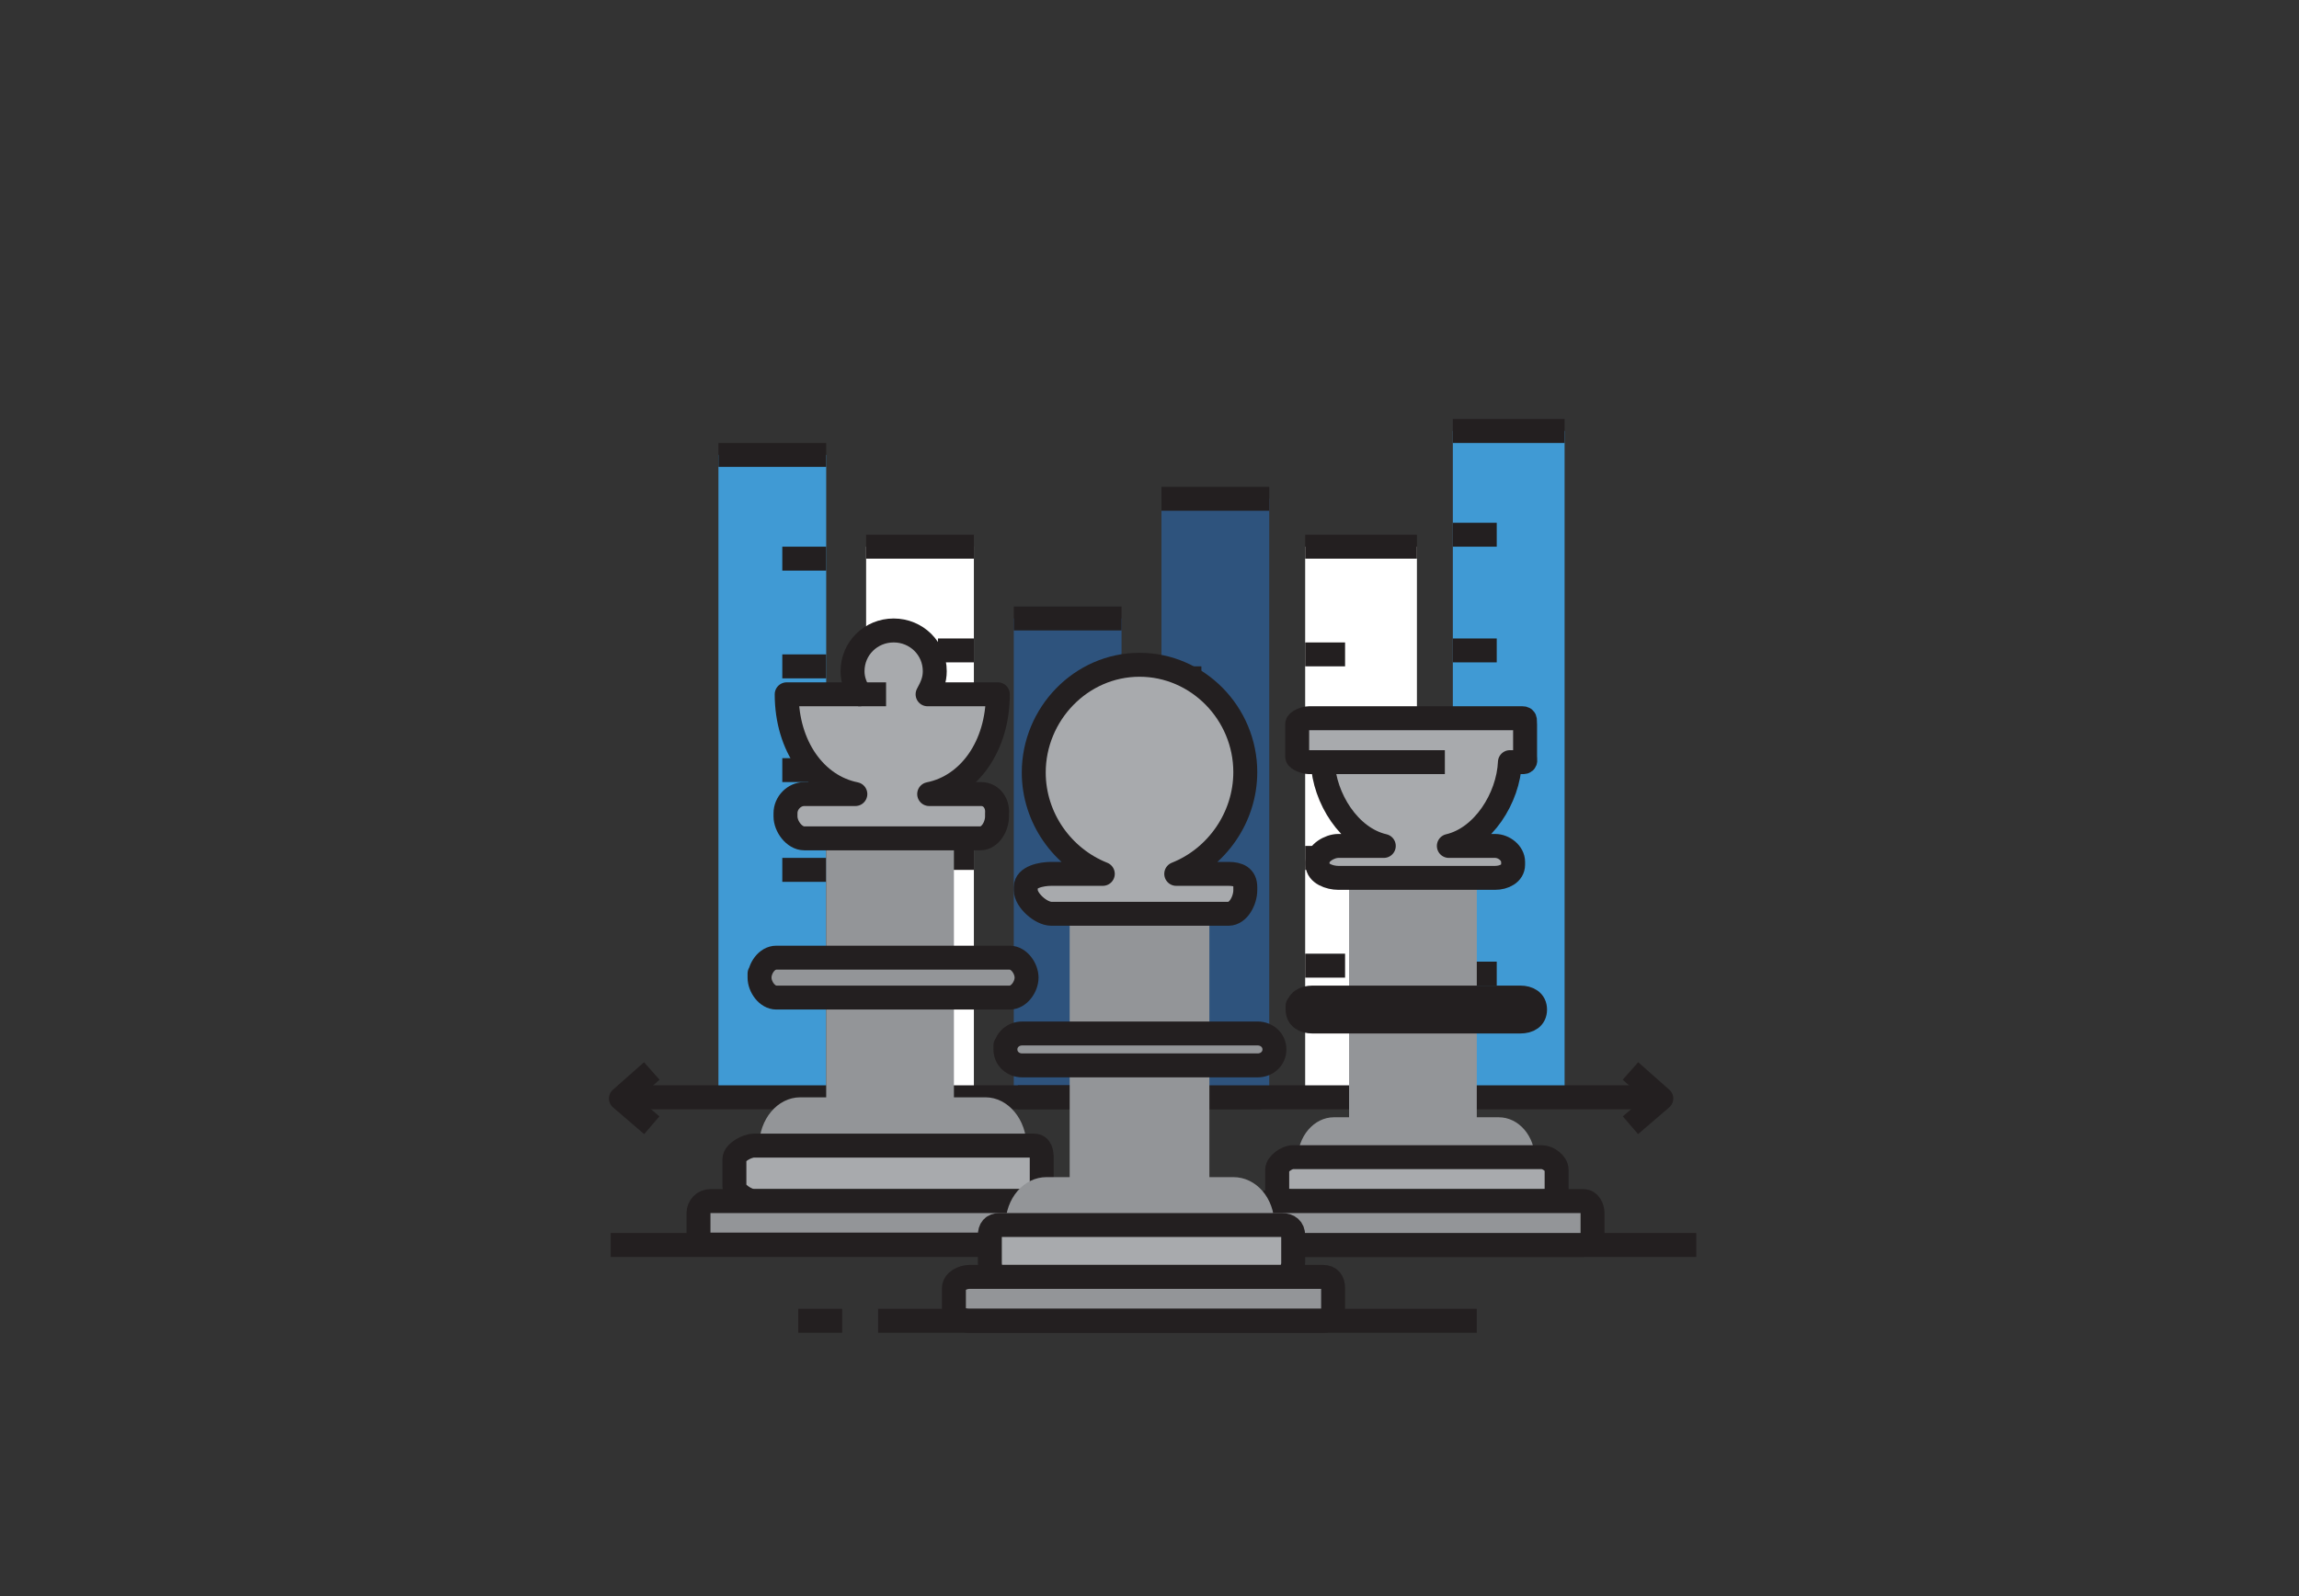 <?xml version="1.0" encoding="utf-8"?>
<!-- Generator: Adobe Illustrator 19.0.0, SVG Export Plug-In . SVG Version: 6.00 Build 0)  -->
<svg version="1.1" id="Layer_1" xmlns="http://www.w3.org/2000/svg" xmlns:xlink="http://www.w3.org/1999/xlink" x="0px" y="0px"
	 viewBox="-211 301 576 400" style="enable-background:new -211 301 576 400;" xml:space="preserve">
<rect x="-211" y="301" width="576" height="400" fill="#333333" stroke="none"/>
<style type="text/css">
	.st0{fill:none;stroke:#231F20;stroke-width:6;stroke-linejoin:round;stroke-miterlimit:10;}
	.st1{fill:#2E537D;}
	.st2{fill:#FFFFFF;}
	.st3{fill:#409AD4;}
	.st4{fill:none;stroke:#231F20;stroke-width:5.859;stroke-linejoin:round;stroke-miterlimit:10;}
	.st5{fill:#939598;}
	.st6{fill:#939598;stroke:#231F20;stroke-width:6;stroke-linejoin:round;stroke-miterlimit:10;}
	.st7{fill:#A8AAAD;stroke:#231F20;stroke-width:6;stroke-linejoin:round;stroke-miterlimit:10;}
</style>
<line id="XMLID_60_" class="st0" x1="-58" y1="613" x2="214" y2="613"/>
<g id="XMLID_119_">
	<rect id="XMLID_59_" x="43" y="456" class="st1" width="27" height="120"/>
	<rect id="XMLID_58_" x="6" y="438" class="st2" width="27" height="138"/>
	<rect id="XMLID_57_" x="-31" y="415" class="st3" width="27" height="161"/>
	<g id="XMLID_135_">
		<polyline id="XMLID_66_" class="st4" points="-47.7,569.4 -55.5,576.3 -47.7,583 		"/>
		<line id="XMLID_56_" class="st0" x1="-54" y1="576" x2="105" y2="576"/>
	</g>
	<line id="XMLID_55_" class="st0" x1="-4" y1="415" x2="-31" y2="415"/>
	<line id="XMLID_54_" class="st0" x1="33" y1="438" x2="6" y2="438"/>
	<line id="XMLID_53_" class="st0" x1="70" y1="456" x2="43" y2="456"/>
	<line id="XMLID_52_" class="st0" x1="-4" y1="441" x2="-15" y2="441"/>
	<line id="XMLID_51_" class="st0" x1="-4" y1="468" x2="-15" y2="468"/>
	<line id="XMLID_50_" class="st0" x1="-4" y1="494" x2="-15" y2="494"/>
	<line id="XMLID_49_" class="st0" x1="-4" y1="519" x2="-15" y2="519"/>
	<line id="XMLID_48_" class="st0" x1="-4" y1="545" x2="-15" y2="545"/>
	<line id="XMLID_47_" class="st0" x1="33" y1="464" x2="24" y2="464"/>
	<line id="XMLID_46_" class="st0" x1="70" y1="492" x2="60" y2="492"/>
	<line id="XMLID_45_" class="st0" x1="70" y1="519" x2="60" y2="519"/>
	<line id="XMLID_44_" class="st0" x1="70" y1="547" x2="60" y2="547"/>
	<line id="XMLID_43_" class="st0" x1="33" y1="490" x2="24" y2="490"/>
	<line id="XMLID_42_" class="st0" x1="33" y1="516" x2="24" y2="516"/>
	<line id="XMLID_41_" class="st0" x1="33" y1="543" x2="24" y2="543"/>
</g>
<g id="XMLID_97_">
	<rect id="XMLID_40_" x="80" y="426" class="st1" width="27" height="150"/>
	<rect id="XMLID_39_" x="116" y="438" class="st2" width="28" height="138"/>
	<rect id="XMLID_38_" x="153" y="409" class="st3" width="28" height="167"/>
	<g id="XMLID_113_">
		<polyline id="XMLID_65_" class="st4" points="197.5,569.4 205.3,576.3 197.5,583 		"/>
		<line id="XMLID_37_" class="st0" x1="204" y1="576" x2="44" y2="576"/>
	</g>
	<line id="XMLID_36_" class="st0" x1="153" y1="409" x2="181" y2="409"/>
	<line id="XMLID_35_" class="st0" x1="116" y1="438" x2="144" y2="438"/>
	<line id="XMLID_34_" class="st0" x1="80" y1="426" x2="107" y2="426"/>
	<line id="XMLID_33_" class="st0" x1="153" y1="435" x2="164" y2="435"/>
	<line id="XMLID_32_" class="st0" x1="153" y1="464" x2="164" y2="464"/>
	<line id="XMLID_31_" class="st0" x1="153" y1="490" x2="164" y2="490"/>
	<line id="XMLID_30_" class="st0" x1="153" y1="517" x2="164" y2="517"/>
	<line id="XMLID_29_" class="st0" x1="153" y1="545" x2="164" y2="545"/>
	<line id="XMLID_28_" class="st0" x1="116" y1="465" x2="126" y2="465"/>
	<line id="XMLID_27_" class="st0" x1="80" y1="471" x2="90" y2="471"/>
	<line id="XMLID_26_" class="st0" x1="80" y1="503" x2="90" y2="503"/>
	<line id="XMLID_25_" class="st0" x1="80" y1="539" x2="90" y2="539"/>
	<line id="XMLID_24_" class="st0" x1="116" y1="490" x2="126" y2="490"/>
	<line id="XMLID_23_" class="st0" x1="116" y1="516" x2="126" y2="516"/>
	<line id="XMLID_22_" class="st0" x1="116" y1="543" x2="126" y2="543"/>
</g>
<g id="XMLID_87_">
	<g id="XMLID_90_">
		<rect id="XMLID_21_" x="-4" y="511" class="st5" width="32" height="30"/>
		<path id="XMLID_20_" class="st5" d="M46.2,588.3c0-6.7-4.6-12.3-10.3-12.3H28v-25H-4v25h-6.5c-5.7,0-10.3,5.5-10.3,12.2
			L46.2,588.3z"/>
		<path id="XMLID_64_" class="st6" d="M-20.7,546c0,2.3,1.9,5,4.2,5H42c2.3,0,4.2-2.7,4.2-5s-1.9-5-4.2-5h-58.5
			C-18.9,541-20.7,543.7-20.7,546C-20.7,546-20.7,543.7-20.7,546z"/>
		<path id="XMLID_19_" class="st7" d="M-27,598.3c0,1.7,3.2,3.7,4.9,3.7H48c1.7,0,2-2.1,2-3.7v-6.8c0-1.7-0.2-3.4-2-3.4h-70.1
			c-1.7,0-4.9,1.7-4.9,3.4V598.3z"/>
		<path id="XMLID_18_" class="st6" d="M59,605c0-1.7-1.4-3-3-3h-89c-1.7,0-3,1.4-3,3v4.9c0,1.7,1.4,3,3,3h89c1.7,0,3-1.4,3-3V605z"
			/>
		<line id="XMLID_17_" class="st0" x1="3" y1="500" x2="12" y2="500"/>
	</g>
	<path id="XMLID_16_" class="st7" d="M34.8,500h-13c10-2,17.2-12,17.2-25H21.4c1.1-2,1.8-3.6,1.8-5.8c0-5.7-4.6-10.2-10.3-10.2
		s-10.3,4.5-10.3,10.2c0,2.2,0.7,3.8,1.8,5.8h-18.3c0,13,7.2,23,17.2,25H-9.5c-2.5,0-4.7,2.2-4.7,4.8v0.8c0,2.5,2.2,5.5,4.7,5.5
		h44.1c2.5,0,4.2-3,4.2-5.5v-0.8C39,502.2,37.3,500,34.8,500z"/>
	<line id="XMLID_15_" class="st0" x1="4" y1="475" x2="11" y2="475"/>
</g>
<g id="XMLID_77_">
	<g id="XMLID_80_">
		<rect id="XMLID_14_" x="127" y="521" class="st5" width="32" height="30"/>
		<path id="XMLID_13_" class="st5" d="M173.6,591.7c0-6-4.1-10.7-9.1-10.7H159v-24h-32v24h-3.8c-5,0-9.1,4.8-9.1,10.7H173.6z"/>
		<path id="XMLID_63_" class="st6" d="M114.1,554c0,2.1,1.7,3,3.7,3h52.1c2.1,0,3.7-0.9,3.7-3s-1.7-3-3.7-3h-52.1
			C115.8,551,114.1,551.9,114.1,554C114.1,554,114.1,551.9,114.1,554z"/>
		<path id="XMLID_12_" class="st7" d="M109,600.2c0,1.5,2.3,1.8,3.9,1.8h62.4c1.6,0,3.7-0.3,3.7-1.8v-6.1c0-1.5-2.1-3.1-3.7-3.1
			h-62.4c-1.5,0-3.9,1.7-3.9,3.1V600.2z"/>
		<path id="XMLID_11_" class="st6" d="M188,605.1c0-1.5-0.8-3.1-2.3-3.1h-78.1c-1.5,0-2.6,1.6-2.6,3.1v5.4c0,1.5,1.1,2.5,2.6,2.5
			h78.1c1.5,0,2.3-1,2.3-2.5V605.1z"/>
		<line id="XMLID_10_" class="st0" x1="136" y1="513" x2="143" y2="513"/>
	</g>
	<path id="XMLID_9_" class="st7" d="M170.5,481h-53.6c-0.8,0-2.9,0.7-2.9,1.5v8.1c0,0.7,2.1,1.4,2.9,1.4h3.5c0.4,9,6.6,19,15.3,21
		h-11.4c-2.2,0-5.2,1.8-5.2,4v0.7c0,2.2,3,3.3,5.2,3.3h39.3c2.2,0,4.5-1.1,4.5-3.3V517c0-2.2-2.3-4-4.5-4H152c8.6-2,14.9-12,15.3-21
		h3.3c0.8,0,0.5-0.6,0.5-1.4v-8.1C171,481.7,171.3,481,170.5,481z"/>
	<line id="XMLID_8_" class="st0" x1="119" y1="492" x2="151" y2="492"/>
</g>
<g id="XMLID_70_">
	<rect id="XMLID_7_" x="57" y="530" class="st5" width="35" height="30"/>
	<path id="XMLID_6_" class="st5" d="M108.3,608c0-6.8-4.6-12-10.3-12h-6v-28H57v28h-5.8c-5.7,0-10.3,5.3-10.3,12.1L108.3,608z"/>
	<path id="XMLID_5_" class="st7" d="M96.8,520H83.7c10.1-4,17.3-14.1,17.3-25.5c0-14.7-11.9-26.9-26.5-26.9
		c-14.7,0-26.5,12.4-26.5,27C48,506,55.2,516,65.3,520H52.4c-2.5,0-6.4,0.8-6.4,3.3v0.8c0,2.5,3.8,5.9,6.4,5.9h44.4
		c2.5,0,4.2-3.4,4.2-5.9v-0.8C101,520.8,99.3,520,96.8,520z"/>
	<path id="XMLID_62_" class="st6" d="M40.9,564c0,2.3,1.9,4,4.2,4h59c2.3,0,4.2-1.7,4.2-4s-1.9-4-4.2-4h-59
		C42.8,560,40.9,561.7,40.9,564C40.9,564,40.9,561.7,40.9,564z"/>
	<path id="XMLID_4_" class="st7" d="M37,617.5c0,1.7,0.8,3.5,2.5,3.5h70.6c1.8,0,2.9-1.8,2.9-3.5v-6.9c0-1.7-1.1-2.6-2.9-2.6H39.5
		c-1.8,0-2.5,1-2.5,2.6V617.5z"/>
	<path id="XMLID_3_" class="st6" d="M123,623.8c0-1.7-0.8-2.8-2.5-2.8H31.9c-1.7,0-3.9,1.1-3.9,2.8v5.7c0,1.7,2.2,2.5,3.9,2.5h88.6
		c1.7,0,2.5-0.8,2.5-2.5V623.8z"/>
</g>
<line id="XMLID_2_" class="st0" x1="9" y1="632" x2="159" y2="632"/>
<line id="XMLID_1_" class="st0" x1="0" y1="632" x2="-11" y2="632"/>
</svg>
